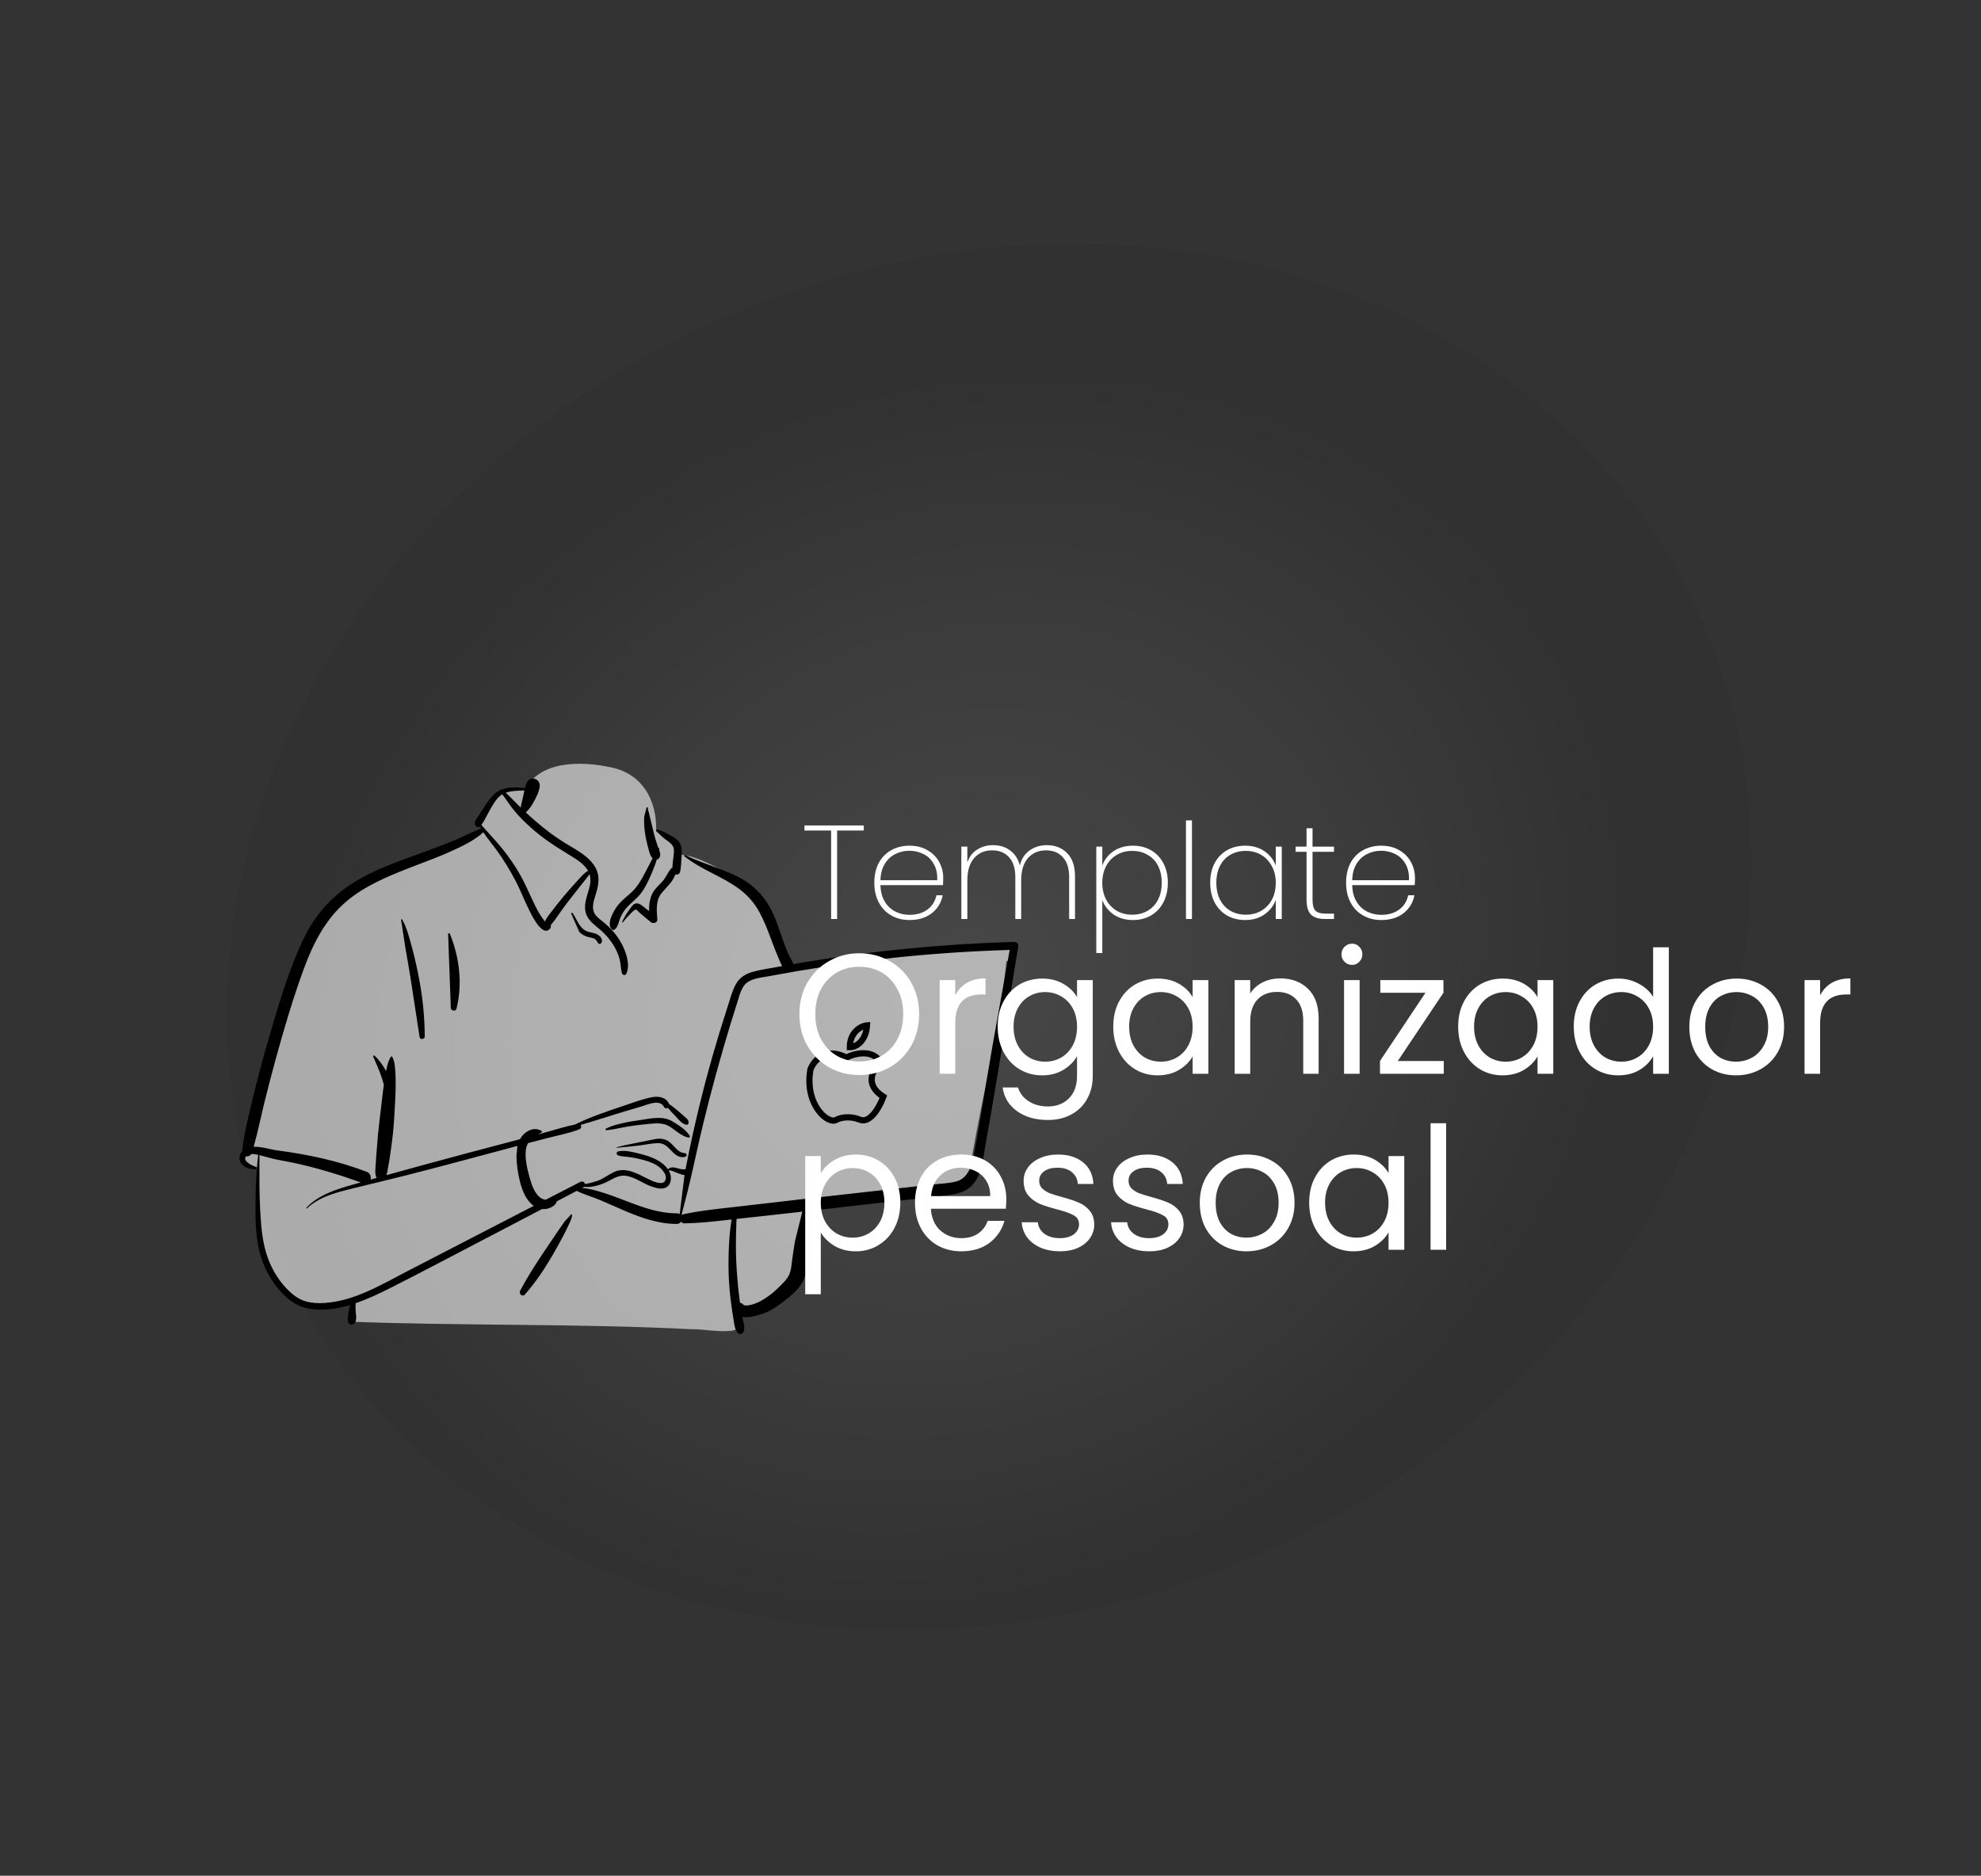 <svg width="529" height="501" viewBox="0 0 529 501" fill="none" xmlns="http://www.w3.org/2000/svg">
<rect x="0" y="0" width="529" height="501" fill="#333333" stroke="none"/>
<ellipse cx="264.163" cy="250.228" rx="208.179" ry="179.937" transform="rotate(-24.581 264.163 250.228)" fill="url(#paint0_radial_101_39)" fill-opacity="0.1"/>
<g clip-path="url(#clip0_101_39)">
<path fill-rule="evenodd" clip-rule="evenodd" d="M266.826 252.478C263.861 252.769 260.896 253.06 257.931 253.351C243.731 254.436 229.537 256.702 215.445 258.061C215.094 257.49 214.408 257.585 213.991 257.981C212.585 257.858 211.009 256.783 209.735 257.901C209.694 257.896 209.652 257.889 209.61 257.885C207.343 253.532 205.775 248.889 204.253 244.241C203.283 241.382 201.976 238.616 199.561 236.697C195.441 233.836 186 228.036 181.162 228.28C181.082 227.414 180.678 226.521 180.015 225.944C181.476 223.453 175.633 221.827 175.221 222.116C175.485 213.792 171.569 206.563 162.936 204.906C155.201 203.294 144.2 203.023 140.04 211.106C139.583 211.055 134.909 211.031 134.456 211.081C133.753 210.191 126.031 218.63 129.196 221.567C100.9 234.084 84.811 232.591 76.98 267.779C75.921 271.085 75.844 274.702 74.726 277.934C70.748 287.222 67.522 297.112 66.719 307.218C64.78 307.715 64.557 311.135 66.803 311.629C67.661 311.818 68.379 312.077 69.004 312.566C68.515 320.848 70.518 339.767 71.78 339.709C74.353 347.899 85.832 350.21 93.959 347.332C92.558 349.967 93.959 351.625 93.959 353.033C123.2 354.139 155.172 353.502 184.405 355.019C188.145 354.966 192.078 355.938 195.766 355.379C198.016 354.839 198.019 351.303 195.738 350.865L205.707 348.7C205.484 348.616 209.817 345.734 213.091 340.35C216.139 334.326 214.064 327.055 215.445 320.503C226.231 319.621 237.195 319.243 247.863 317.417C249.317 321.769 255.614 316.564 257.615 314.47C257.612 314.467 257.61 314.464 257.607 314.461C258.576 314.196 259.353 313.288 259.379 312.213C260.058 311.243 260.201 309.875 259.549 308.937C262.535 291.709 267.086 274.12 268.732 256.73C269.313 256.602 269.861 256.347 270.324 255.954L270.287 255.916C271.074 255.039 271.228 253.525 269.915 252.78C268.858 252.178 267.974 252.365 266.826 252.478Z" fill="white" fill-opacity="0.59"/>
<path fill-rule="evenodd" clip-rule="evenodd" d="M140.579 209.229C141.46 207.015 144.438 207.876 144.106 210.202C143.907 211.595 143.144 213.066 142.459 214.288C141.901 215.282 141.264 216.252 140.401 216.997C141.938 218.43 143.532 219.811 145.168 221.123C146.952 222.554 148.829 223.873 150.768 225.085C152.469 226.148 154.247 227.09 155.85 228.303C157.34 229.431 158.698 230.787 159.389 232.557C160.126 234.443 159.806 236.39 159.264 238.274L159.201 238.487C158.648 240.354 157.689 242.604 159.018 244.363C159.695 245.258 160.679 245.892 161.528 246.608C162.283 247.244 162.992 247.936 163.642 248.679C165.059 250.299 166.211 252.122 166.939 254.153L167.004 254.338C167.627 256.136 168.083 258.338 167.24 260.104C166.999 260.61 166.219 260.445 166.084 259.953C165.778 258.836 165.794 257.667 165.537 256.535C165.27 255.358 164.826 254.24 164.245 253.183C163.123 251.138 161.602 249.39 159.805 247.913L159.268 247.476C157.866 246.326 156.578 245.106 156.293 243.202C155.989 241.165 156.805 239.225 157.33 237.297C157.695 235.954 157.815 234.666 157.42 233.452C156.937 234.24 156.278 234.988 155.757 235.655C154.72 236.984 153.672 238.305 152.628 239.629C151.557 240.986 150.512 242.364 149.517 243.779C149.072 244.411 148.632 245.048 148.193 245.685C147.864 246.163 147.403 246.642 147.044 247.13C147.131 247.391 147.125 247.693 146.966 247.906C145.059 250.483 142.346 245.107 141.638 243.748C140.197 240.982 139.125 238.043 137.679 235.277C136.181 232.41 134.475 229.619 132.573 227.002C131.423 225.419 130.134 223.931 129.082 222.298C126.604 224.545 123.342 226.052 120.346 227.418C117.055 228.919 113.635 230.145 110.26 231.447L109.263 231.835C103.448 234.104 97.491 236.597 92.658 240.628C86.978 245.365 83.618 251.967 81.117 258.804C78.237 266.675 75.855 274.758 73.635 282.835C72.498 286.968 71.42 291.12 70.406 295.285C69.513 298.955 68.772 302.661 67.738 306.292C69.836 306.218 72.227 307.03 74.018 307.264C82.178 308.332 90.228 310.035 97.932 312.983C98.884 313.347 99.159 314.298 98.952 315.068C99.501 314.913 100.049 314.756 100.598 314.602C99.997 313.681 100.284 312.033 100.331 311.012L100.334 310.942C100.382 309.582 100.53 308.219 100.626 306.861C100.808 304.272 101.045 301.702 101.361 299.128L101.441 298.484C101.799 295.684 102.063 292.867 102.453 290.071L102.499 289.751C102.312 289.035 102.094 288.329 101.866 287.625C101.257 285.751 100.397 283.988 99.643 282.173C99.554 281.959 99.859 281.836 100.001 281.964C101.277 283.112 102.291 284.569 103.105 286.092C103.119 286.02 103.132 285.948 103.146 285.876L103.24 285.419C103.469 284.303 103.747 283.13 104.432 282.225C104.504 282.129 104.649 282.109 104.717 282.225C105.372 283.333 105.446 284.737 105.546 285.998C105.66 287.424 105.675 288.869 105.655 290.299C105.615 293.095 105.418 295.898 105.261 298.689C105.107 301.431 104.805 304.139 104.415 306.855L104.341 307.364C104.151 308.657 103.995 309.965 103.743 311.249L103.672 311.598C103.538 312.235 103.455 313.133 103.188 313.878C110.069 311.959 116.96 310.084 123.864 308.241C128.855 306.909 133.85 305.598 138.843 304.277C139.107 303.803 139.435 303.359 139.844 302.963C141.193 301.656 142.981 301.073 144.621 302.079C144.754 302.161 144.765 302.37 144.621 302.449C144.307 302.621 143.992 302.797 143.683 302.98L146.681 302.168C148.922 301.561 151.19 300.802 153.484 300.379C157.709 298.294 162.253 296.785 166.703 295.293L167.228 295.116C169.506 294.339 171.864 293.469 174.218 293.038C175.941 292.723 177.965 293.104 178.658 294.869C179.535 295.448 180.361 296.127 181.158 296.796C181.733 297.279 182.286 297.792 182.847 298.292L182.951 298.383C183.41 298.781 183.773 299.048 183.886 299.682C183.944 300.009 183.736 300.452 183.332 300.408C182.096 300.276 181.092 298.844 180.254 297.989C179.606 297.328 178.954 296.644 178.363 295.917C178.018 296.105 177.546 296.071 177.327 295.656C176.19 293.503 173.075 294.995 171.352 295.506L168.883 296.236C167.648 296.602 166.414 296.97 165.183 297.344C161.797 298.372 158.429 299.522 155.013 300.467C155.318 300.803 155.276 301.4 154.696 301.628C152.022 302.677 149.088 303.219 146.31 303.939C144.556 304.394 142.803 304.852 141.051 305.312C140.75 305.799 140.534 306.349 140.443 306.99C140.109 309.347 140.754 312.066 141.382 314.346L141.477 314.686C141.993 316.519 142.753 318.765 144.334 319.923C144.72 320.205 145.212 320.401 145.707 320.446C148.802 318.853 151.897 317.259 154.994 315.669C155.568 315.375 156.098 315.774 156.227 316.248C157.319 316.069 158.408 315.786 159.401 315.449C161.068 314.883 162.37 313.803 163.933 313.056C166.957 311.611 170.046 313.386 172.754 314.735L173.378 315.042C174.593 315.631 177.119 316.763 177.702 315.152C178.265 313.593 176.483 311.927 175.333 311.225C173.961 310.389 172.364 309.941 170.814 309.568C169.928 309.355 169.032 309.181 168.131 309.054C167.109 308.911 166.053 308.932 165.068 308.601C164.579 308.436 164.504 307.659 165.068 307.531C166.583 307.186 168.392 307.562 169.974 307.946L170.8 308.15C172.393 308.541 174.002 309.032 175.453 309.812C176.508 310.379 177.622 311.241 178.35 312.295C178.981 311.708 179.768 311.728 180.587 311.946L181.032 312.07C181.766 312.273 182.361 312.413 183.075 312.272C183.171 311.752 183.268 311.233 183.371 310.713C184.389 305.602 185.506 300.51 186.738 295.446C188.863 286.711 191.321 278.072 194.093 269.522L194.372 268.667C195.011 266.711 195.526 264.58 196.556 262.784C197.531 261.085 199.093 260.106 200.949 259.588C203.055 259 205.267 258.692 207.416 258.295C207.895 258.207 208.375 258.122 208.855 258.035C208.45 257.304 208.147 256.473 207.874 255.835L207.827 255.725C207.241 254.39 206.715 253.031 206.208 251.665L205.828 250.638C204.911 248.165 203.964 245.732 202.675 243.419C201.317 240.985 199.517 238.995 197.273 237.347C192.697 233.989 187.181 232.275 182.743 228.686C182.561 228.539 182.794 228.287 182.979 228.38C185.976 229.886 189.211 230.91 192.328 232.136L192.943 232.379C195.407 233.355 197.909 234.418 200.041 236C202.419 237.763 204.291 239.953 205.698 242.557C207.085 245.124 207.973 247.997 208.951 250.738L209.213 251.469C209.608 252.564 210.015 253.656 210.483 254.723C210.853 255.569 211.546 256.535 211.86 257.502C212.721 257.353 213.581 257.203 214.443 257.059C233.103 253.944 251.971 252.113 270.881 251.577C271.622 251.557 272.004 252.262 271.894 252.908C270.079 263.639 268.468 274.407 266.698 285.146C265.926 289.833 265.138 294.516 264.331 299.198C263.923 301.569 263.451 303.932 263.064 306.307C262.752 308.225 262.525 310.158 261.989 312.032C261.508 313.712 260.77 315.332 259.558 316.614C258.252 317.995 256.428 318.664 254.593 318.98C249.933 319.782 245.153 320.11 240.456 320.644L215.446 323.489C215.812 326.811 215.839 330.081 215.672 333.442L215.576 335.276C215.498 336.752 215.405 338.23 215.193 339.69C214.927 341.522 214.089 343.074 212.854 344.442C211.721 345.699 210.344 346.771 209.004 347.798C207.614 348.865 206.177 349.895 204.542 350.554L204.33 350.639C202.896 351.199 200.206 352.066 198.246 351.749C198.502 353.033 198.998 354.413 198.558 355.683C198.354 356.273 197.583 356.568 197.11 356.066C196.174 355.071 196.101 353.757 195.879 352.459C195.648 351.109 195.45 349.753 195.273 348.395C194.931 345.768 194.665 343.117 194.584 340.468C194.5 337.747 194.533 335.023 194.679 332.306C194.755 330.91 194.848 329.515 195.025 328.129C195.101 327.537 195.178 326.946 195.266 326.356C195.298 326.141 195.334 325.927 195.372 325.713L193.128 325.966C189.686 326.35 186.242 326.697 182.776 326.751C182.365 326.758 182.05 326.571 181.843 326.298C181.623 326.657 181.24 326.913 180.692 326.911C175.851 326.893 171.343 325.31 166.941 323.444C164.721 322.504 162.537 321.486 160.314 320.553C158.239 319.683 156.022 319.062 153.997 318.081L148.677 320.871C148.638 321.009 148.588 321.138 148.535 321.247C148.189 321.954 147.506 322.338 146.809 322.626C146.139 322.904 145.446 322.991 144.77 322.92C140.736 325.035 136.7 327.147 132.662 329.254L128.623 331.359C120.576 335.549 112.56 339.808 104.463 343.9L103.866 344.2C101.069 345.602 98.066 347.024 94.962 348.085C94.906 348.871 94.941 349.635 95.007 350.466L95.023 350.647C95.116 351.63 95.314 352.861 94.526 353.561C94.116 353.925 93.383 353.926 93.104 353.378C92.598 352.383 93.052 350.815 93.213 349.734C93.27 349.35 93.339 348.954 93.442 348.571C89.883 349.63 86.217 350.144 82.596 349.549C79.07 348.971 76.339 346.749 74.138 344.033C71.815 341.166 70.164 337.825 69.278 334.243C68.27 330.168 68.204 325.959 68.228 321.784C68.253 317.339 68.417 312.871 68.958 308.456C68.365 308.317 67.709 308.196 67.11 308.238C66.813 308.712 66.238 308.912 65.719 308.85C64.588 310.097 67.455 311.371 68.371 311.69C68.689 311.8 68.655 312.317 68.288 312.301L68.057 312.29C66.642 312.215 65.179 311.973 64.347 310.658C63.68 309.604 63.88 308.354 64.675 307.495C65.2 302.53 66.456 297.695 67.624 292.851C68.771 288.097 70.046 283.374 71.397 278.674L72.003 276.571C74.131 269.202 76.356 261.774 79.291 254.698C80.757 251.165 82.445 247.696 84.734 244.616C86.867 241.744 89.386 239.286 92.281 237.188C97.679 233.274 104.013 230.91 110.236 228.657L110.514 228.557C113.739 227.39 116.956 226.21 120.144 224.946C122.964 223.828 125.665 222.411 128.471 221.276C128.38 221.111 128.292 220.943 128.207 220.774L128.155 220.818C128.147 220.825 128.137 220.832 128.128 220.838C127.846 221.034 127.43 220.938 127.198 220.718C126.541 220.099 126.763 219.411 127.202 218.768L127.259 218.686C127.795 217.935 128.273 217.141 128.768 216.363L129.078 215.877C129.908 214.576 130.781 213.268 131.888 212.193C132.401 211.695 132.963 211.323 133.558 211.045C133.507 210.937 133.953 210.717 134.079 210.828C135.964 210.138 138.132 210.283 140.187 210.473M214.236 323.627L211.616 323.925C208.733 324.252 205.849 324.57 202.965 324.884L196.7 325.565C196.684 325.922 196.64 326.271 196.632 326.541C196.592 327.931 196.561 329.323 196.532 330.714C196.474 333.502 196.538 336.293 196.721 339.075C196.899 341.772 197.134 344.469 197.498 347.147L197.572 347.682L197.615 347.964C197.913 347.992 198.205 348.134 198.447 348.424C198.977 349.056 200.896 348.441 201.645 348.175C202.878 347.736 204.038 346.995 205.109 346.252C206.155 345.527 207.096 344.681 208.001 343.79L208.742 343.058C209.478 342.326 210.215 341.546 210.666 340.626C211.278 339.377 211.357 337.845 211.537 336.485C211.758 334.813 212.021 333.141 212.299 331.477M138.167 306.072L137.895 306.144C128.021 308.767 118.163 311.468 108.259 313.976C103.358 315.217 98.433 316.368 93.526 317.585L92.732 317.784C88.861 318.763 84.943 319.94 81.978 322.748C81.869 322.851 81.71 322.693 81.813 322.583C85.008 319.182 89.552 317.742 93.915 316.494C94.721 316.263 95.529 316.038 96.335 315.808C90.402 313.693 84.375 311.853 78.209 310.54C76.621 310.202 75.014 309.954 73.428 309.615C72.321 309.378 71.241 309.036 70.146 308.752L69.285 308.535L69.273 311.257C69.259 315.112 69.266 318.963 69.463 322.818L69.5 323.532C69.729 327.821 70.088 332.199 71.61 336.244C72.847 339.53 74.818 342.626 77.396 345.02C78.701 346.231 80.103 347.174 81.837 347.64C83.447 348.072 85.134 348.123 86.789 348.007C94.727 347.454 101.792 343.142 108.688 339.571C119.966 333.732 131.246 327.895 142.536 322.078C142.23 321.87 141.943 321.629 141.681 321.359C140.168 319.796 139.369 317.655 138.845 315.582C138.286 313.376 137.952 311.011 137.913 308.733M152.532 324.333C152.631 324.279 152.747 324.346 152.751 324.459C152.786 325.321 152.31 326.171 151.954 326.948L151.916 327.031C151.484 327.993 151.01 328.943 150.52 329.877C149.541 331.744 148.524 333.591 147.462 335.412C145.326 339.075 142.953 342.583 140.149 345.773C139.515 346.493 138.473 345.569 138.88 344.794C140.84 341.054 143.125 337.523 145.477 334.023C146.655 332.27 147.831 330.516 149.021 328.772C149.517 328.044 150.019 327.318 150.535 326.604L150.846 326.177M269.631 253.719C259.723 254.018 249.827 254.665 239.966 255.677C230.795 256.619 221.658 257.872 212.573 259.435C210.675 259.761 208.78 260.101 206.887 260.454L205.752 260.668C203.858 261.027 201.545 261.175 199.86 262.186C198.083 263.252 197.602 265.481 197.011 267.318C196.316 269.48 195.638 271.647 194.979 273.819C192.361 282.445 189.97 291.146 187.836 299.904C186.777 304.252 185.838 308.623 184.848 312.986C183.968 316.863 182.998 320.696 181.984 324.534C182.109 324.437 182.262 324.363 182.447 324.323C187.482 323.252 192.621 322.786 197.732 322.194L198.226 322.137C203.512 321.515 208.798 320.898 214.088 320.303L249.108 316.365C251.174 316.133 253.386 316.101 255.396 315.547C258.813 314.604 259.615 310.784 260.188 307.741L260.205 307.65C261.934 298.457 263.31 289.184 264.922 279.968M182.799 313.847C181.439 313.758 179.578 312.512 178.547 312.602C179.088 313.51 179.333 314.547 179.021 315.653C178.152 318.733 174.224 317.14 172.332 316.199C170.781 315.427 169.283 314.483 167.566 314.121C165.62 313.712 164.302 314.486 162.658 315.378C161.308 316.11 159.838 316.636 158.326 316.908C157.522 317.053 156.758 317.068 155.996 317.012C155.95 317.049 155.898 317.084 155.839 317.115L155.436 317.327C157.259 317.41 159.117 317.973 160.813 318.488C162.572 319.021 164.298 319.665 166.015 320.323L167.704 320.972C171.87 322.567 176.183 324.082 180.692 324.069C181.016 324.068 181.282 324.158 181.491 324.304M175.192 304.198C176.535 304.033 177.775 304.209 178.848 305.084C180.143 306.138 181.012 307.887 182.873 308.002C183.416 308.035 183.542 308.798 183.003 308.957C181.617 309.368 180.496 308.618 179.552 307.645L178.918 306.982C177.985 306.016 177.125 305.27 175.543 305.328C173.848 305.39 172.15 305.781 170.466 305.98C168.559 306.206 166.652 306.398 164.739 306.564C164.65 306.572 164.635 306.432 164.718 306.411L166.861 305.878M173.895 298.706L174.117 298.684C176.067 298.494 177.851 298.487 179.593 299.536L179.927 299.738C181.498 300.693 183.207 301.818 184.189 303.363C184.35 303.616 184.085 303.914 183.816 303.849C181.928 303.396 180.548 302.011 178.961 300.975C177.179 299.812 175.339 300.004 173.307 300.184C171.341 300.359 169.375 300.6 167.428 300.928C165.598 301.235 163.762 301.721 161.913 301.876L161.914 301.872C161.703 301.872 161.582 301.555 161.798 301.447C163.673 300.511 165.846 300.067 167.886 299.639M107.106 245.668C107.103 245.514 107.32 245.456 107.396 245.59C108.665 247.822 109.328 250.559 110.004 253.019C110.712 255.596 111.284 258.199 111.798 260.821C112.838 266.131 113.392 271.41 113.429 276.821C113.435 277.594 112.176 277.799 112.053 277.008C111.235 271.744 110.452 266.474 109.628 261.212C109.214 258.565 108.732 255.929 108.27 253.29M119.669 249.557C119.576 249.249 120.024 249.146 120.139 249.428C122.686 255.68 123.548 262.765 121.913 269.36C121.663 270.369 120.185 269.932 120.374 268.936M152.522 244.002C152.509 243.771 152.808 243.735 152.921 243.894C154.127 245.594 154.628 247.871 156.745 248.75C157.802 249.189 158.992 249.112 159.926 249.853C160.55 250.349 161.029 251.131 160.56 251.882C160.409 252.125 159.986 252.246 159.781 251.983C159.482 251.599 159.323 251.139 158.916 250.851C158.343 250.445 157.569 250.42 156.911 250.229C156.06 249.983 155.31 249.551 154.696 248.91M172.683 215.642C172.807 215.578 172.927 215.619 173.006 215.726C173.12 215.88 173.106 216.029 172.967 216.134C173.153 216.514 173.372 217.465 173.404 217.603C173.531 218.165 173.666 218.723 173.807 219.281C174.093 220.406 174.343 221.539 174.628 222.664C174.931 223.857 175.291 225.037 175.693 226.2C175.719 226.275 175.747 226.352 175.777 226.43L175.823 226.548L175.834 226.53C175.916 226.401 176.085 226.491 176.065 226.628C176.047 226.752 176.022 226.875 176 226.999L176.042 227.111C176.305 227.817 176.485 228.561 176.003 229.185C175.823 229.418 175.625 229.556 175.377 229.597C174.981 230.903 174.484 232.185 173.952 233.416L173.796 233.776C173.013 235.572 172.178 237.344 170.932 238.873C169.571 240.543 167.699 241.683 166.514 243.512C165.962 244.363 165.579 245.258 165.267 246.219L165.15 246.583C164.929 247.263 164.674 247.922 164.036 248.32C163.833 248.448 163.528 248.407 163.364 248.234C162.056 246.851 163.425 244.268 164.213 242.929C165.309 241.067 166.896 239.876 168.484 238.471C170.196 236.956 171.288 234.931 172.344 232.935C172.991 231.712 173.616 230.463 174.273 229.235C173.586 228.628 173.366 227.422 173.133 226.584L173.112 226.509C172.728 225.166 172.422 223.788 172.229 222.405C172.043 221.075 171.965 219.764 172.015 218.426L172.029 218.085M175.237 221.973C175.086 221.765 175.337 221.529 175.545 221.573C176.811 221.835 178.049 222.601 179.186 223.221L179.307 223.287C180.214 223.776 181.127 224.375 181.604 225.325C182.122 226.358 182.079 227.548 182.008 228.67L182.002 228.776C181.915 230.122 181.901 231.52 181.616 232.842C181.47 233.519 180.858 233.709 180.334 233.549C179.71 235.518 177.959 236.968 176.68 238.521C175.05 240.501 175.356 243.174 175.527 245.559C175.596 246.525 174.395 246.799 173.776 246.284L172.351 245.1C172.113 244.902 171.876 244.704 171.64 244.505C171.437 244.335 171.237 244.163 171.038 243.99L170.74 243.727C170.609 243.609 170.027 242.959 169.857 242.932C169.445 242.867 168.466 243.952 168.131 244.293L168.089 244.335C167.459 244.954 166.889 245.619 166.359 246.324C166.261 246.454 166.07 246.346 166.14 246.196C166.615 245.178 167.168 244.204 167.824 243.293L167.957 243.112C168.394 242.523 168.98 241.484 169.751 241.311C170.692 241.098 171.631 242.042 172.316 242.566L172.36 242.599C172.685 242.843 173.007 243.092 173.329 243.343C173.295 241.567 173.519 239.773 174.436 238.243C175.083 237.164 176.051 236.365 176.88 235.437C177.802 234.405 178.284 233.136 179.119 232.06C179.227 231.922 179.375 231.847 179.535 231.824C179.567 230.959 179.695 230.086 179.793 229.231L179.822 228.975C179.921 228.046 180.156 226.911 179.701 226.041C179.272 225.218 178.286 224.638 177.555 224.081L176.959 223.618M134.143 212.148C133.761 212.368 133.405 212.643 133.082 212.985C132.064 214.065 131.336 215.408 130.628 216.701C130.247 217.397 129.88 218.1 129.495 218.795C129.328 219.097 129.156 219.396 128.982 219.694C128.902 219.832 128.663 220.105 128.545 220.273C128.677 220.458 128.813 220.639 128.951 220.818C129.004 220.887 132.655 224.863 133.927 226.42C135.875 228.804 137.617 231.322 139.106 234.017C140.564 236.656 141.674 239.451 143.025 242.141C143.701 243.488 144.456 244.825 145.418 245.991C145.456 246.037 145.495 246.08 145.533 246.124C145.9 245.132 146.841 244.07 147.304 243.46L147.347 243.402C148.395 241.989 149.502 240.618 150.633 239.271C151.667 238.04 152.726 236.837 153.811 235.653L154.219 235.21C154.975 234.393 155.936 233.171 157.042 232.588C156.924 232.376 156.787 232.167 156.629 231.961C155.592 230.606 154.126 229.623 152.68 228.735L151.742 228.165C148.206 226.01 144.725 223.755 141.656 220.956C140.032 219.475 138.43 217.923 137.065 216.195L136.583 215.584M140.042 211.081C138.386 211.22 136.598 211.187 135.068 211.727C136.428 213.012 137.721 214.401 139.05 215.708C139.168 214.824 139.409 213.951 139.614 213.088" fill="black"/>
<path d="M235.891 292.93C230.569 289.539 233.217 285.452 235.206 283.833C233.067 280.076 228.184 281.354 226.01 282.463C220.375 279.567 217.271 283.365 216.423 285.626C214.728 295.083 221.249 300.561 223.402 299.061C224.293 298.583 226.78 297.913 229.597 299.061C232.415 300.209 234.967 295.452 235.891 292.93Z" stroke="black" stroke-width="1.661"/>
<path d="M226.942 279.685C228.464 279.706 231.249 278.227 231.51 273.871C229.88 274.012 226.942 275.719 226.942 279.685Z" stroke="black" stroke-width="1.661"/>
</g>
<path d="M230.661 220.469V221.822H223.543V245.451H221.942V221.822H214.825V220.469H230.661ZM251.874 234.49C251.874 235.344 251.85 235.985 251.803 236.412H235.113C235.16 238.144 235.54 239.603 236.252 240.789C236.963 241.975 237.9 242.865 239.063 243.458C240.225 244.051 241.495 244.347 242.871 244.347C244.769 244.347 246.358 243.885 247.639 242.96C248.92 242.011 249.727 240.73 250.059 239.116H251.732C251.352 241.085 250.379 242.687 248.813 243.92C247.248 245.13 245.267 245.735 242.871 245.735C241.068 245.735 239.454 245.332 238.031 244.525C236.608 243.719 235.493 242.568 234.686 241.074C233.879 239.555 233.476 237.788 233.476 235.771C233.476 233.755 233.867 231.999 234.65 230.505C235.457 229.01 236.572 227.871 237.995 227.088C239.419 226.282 241.044 225.878 242.871 225.878C244.721 225.878 246.322 226.282 247.675 227.088C249.051 227.871 250.095 228.927 250.806 230.255C251.518 231.56 251.874 232.972 251.874 234.49ZM250.272 235.095C250.344 233.387 250.035 231.94 249.347 230.754C248.683 229.567 247.77 228.69 246.607 228.12C245.445 227.527 244.187 227.231 242.835 227.231C241.483 227.231 240.225 227.527 239.063 228.12C237.924 228.69 236.987 229.567 236.252 230.754C235.54 231.94 235.16 233.387 235.113 235.095H250.272ZM279.56 225.736C281.766 225.736 283.569 226.448 284.969 227.871C286.368 229.271 287.068 231.359 287.068 234.134V245.451H285.502V234.241C285.502 231.94 284.945 230.184 283.83 228.974C282.739 227.741 281.232 227.124 279.31 227.124C277.318 227.124 275.716 227.812 274.506 229.188C273.296 230.564 272.692 232.557 272.692 235.166V245.451H271.126V234.241C271.126 231.94 270.568 230.184 269.453 228.974C268.362 227.741 266.855 227.124 264.934 227.124C262.941 227.124 261.34 227.812 260.13 229.188C258.92 230.564 258.315 232.557 258.315 235.166V245.451H256.714V226.127H258.315V230.327C258.861 228.808 259.738 227.67 260.948 226.91C262.182 226.127 263.593 225.736 265.183 225.736C266.939 225.736 268.445 226.199 269.702 227.124C270.983 228.025 271.861 229.366 272.336 231.145C272.786 229.366 273.664 228.025 274.969 227.124C276.274 226.199 277.804 225.736 279.56 225.736ZM294.352 231.216C294.898 229.65 295.883 228.369 297.306 227.373C298.753 226.377 300.497 225.878 302.537 225.878C304.34 225.878 305.942 226.282 307.341 227.088C308.765 227.895 309.868 229.046 310.651 230.54C311.457 232.035 311.861 233.778 311.861 235.771C311.861 237.764 311.457 239.52 310.651 241.038C309.868 242.533 308.765 243.695 307.341 244.525C305.942 245.332 304.34 245.735 302.537 245.735C300.521 245.735 298.789 245.237 297.342 244.241C295.918 243.221 294.922 241.939 294.352 240.397V254.561H292.751V226.127H294.352V231.216ZM310.224 235.771C310.224 234.016 309.892 232.497 309.227 231.216C308.563 229.935 307.626 228.962 306.416 228.298C305.23 227.61 303.854 227.266 302.288 227.266C300.793 227.266 299.441 227.622 298.231 228.334C297.021 229.022 296.072 230.018 295.384 231.323C294.696 232.604 294.352 234.087 294.352 235.771C294.352 237.479 294.696 238.986 295.384 240.291C296.072 241.572 297.021 242.568 298.231 243.28C299.441 243.968 300.793 244.312 302.288 244.312C303.854 244.312 305.23 243.968 306.416 243.28C307.626 242.592 308.563 241.607 309.227 240.326C309.892 239.045 310.224 237.527 310.224 235.771ZM318.296 219.117V245.451H316.695V219.117H318.296ZM323.17 235.771C323.17 233.778 323.562 232.035 324.345 230.54C325.151 229.046 326.254 227.895 327.654 227.088C329.078 226.282 330.691 225.878 332.494 225.878C334.534 225.878 336.266 226.377 337.689 227.373C339.113 228.369 340.109 229.639 340.678 231.181V226.127H342.28V245.451H340.678V240.362C340.109 241.928 339.101 243.221 337.654 244.241C336.23 245.237 334.51 245.735 332.494 245.735C330.691 245.735 329.078 245.332 327.654 244.525C326.254 243.695 325.151 242.533 324.345 241.038C323.562 239.52 323.17 237.764 323.17 235.771ZM340.678 235.771C340.678 234.087 340.323 232.604 339.611 231.323C338.923 230.018 337.974 229.022 336.764 228.334C335.554 227.622 334.202 227.266 332.707 227.266C331.141 227.266 329.766 227.61 328.579 228.298C327.393 228.962 326.468 229.935 325.804 231.216C325.139 232.497 324.807 234.016 324.807 235.771C324.807 237.527 325.139 239.045 325.804 240.326C326.468 241.607 327.393 242.592 328.579 243.28C329.789 243.968 331.165 244.312 332.707 244.312C334.202 244.312 335.554 243.968 336.764 243.28C337.998 242.568 338.958 241.572 339.646 240.291C340.334 238.986 340.678 237.479 340.678 235.771ZM350.495 227.515V240.291C350.495 241.714 350.756 242.699 351.278 243.244C351.8 243.766 352.725 244.027 354.053 244.027H356.224V245.451H353.804C352.12 245.451 350.874 245.059 350.068 244.276C349.285 243.47 348.894 242.141 348.894 240.291V227.515H345.975V226.127H348.894V221.217H350.495V226.127H356.224V227.515H350.495ZM377.849 234.49C377.849 235.344 377.825 235.985 377.778 236.412H361.088C361.135 238.144 361.515 239.603 362.227 240.789C362.939 241.975 363.876 242.865 365.038 243.458C366.201 244.051 367.47 244.347 368.846 244.347C370.744 244.347 372.333 243.885 373.614 242.96C374.895 242.011 375.702 240.73 376.034 239.116H377.707C377.327 241.085 376.354 242.687 374.789 243.92C373.223 245.13 371.242 245.735 368.846 245.735C367.043 245.735 365.43 245.332 364.006 244.525C362.583 243.719 361.468 242.568 360.661 241.074C359.854 239.555 359.451 237.788 359.451 235.771C359.451 233.755 359.843 231.999 360.625 230.505C361.432 229.01 362.547 227.871 363.97 227.088C365.394 226.282 367.019 225.878 368.846 225.878C370.696 225.878 372.298 226.282 373.65 227.088C375.026 227.871 376.07 228.927 376.781 230.255C377.493 231.56 377.849 232.972 377.849 234.49ZM376.248 235.095C376.319 233.387 376.01 231.94 375.322 230.754C374.658 229.567 373.745 228.69 372.582 228.12C371.42 227.527 370.162 227.231 368.81 227.231C367.458 227.231 366.201 227.527 365.038 228.12C363.899 228.69 362.962 229.567 362.227 230.754C361.515 231.94 361.135 233.387 361.088 235.095H376.248Z" fill="white"/>
<path d="M229.457 287.129C226.503 287.129 223.809 286.443 221.373 285.073C218.937 283.673 217.003 281.739 215.572 279.273C214.172 276.776 213.471 273.975 213.471 270.869C213.471 267.763 214.172 264.977 215.572 262.511C217.003 260.014 218.937 258.08 221.373 256.71C223.809 255.31 226.503 254.609 229.457 254.609C232.441 254.609 235.151 255.31 237.587 256.71C240.023 258.08 241.941 259.999 243.341 262.465C244.742 264.931 245.442 267.733 245.442 270.869C245.442 274.005 244.742 276.806 243.341 279.273C241.941 281.739 240.023 283.673 237.587 285.073C235.151 286.443 232.441 287.129 229.457 287.129ZM229.457 283.52C231.68 283.52 233.674 283.003 235.44 281.967C237.237 280.932 238.637 279.455 239.642 277.537C240.677 275.619 241.195 273.396 241.195 270.869C241.195 268.311 240.677 266.088 239.642 264.201C238.637 262.282 237.252 260.806 235.486 259.77C233.72 258.735 231.71 258.217 229.457 258.217C227.204 258.217 225.194 258.735 223.428 259.77C221.662 260.806 220.261 262.282 219.226 264.201C218.221 266.088 217.719 268.311 217.719 270.869C217.719 273.396 218.221 275.619 219.226 277.537C220.261 279.455 221.662 280.932 223.428 281.967C225.224 283.003 227.234 283.52 229.457 283.52ZM255.086 265.845C255.816 264.414 256.852 263.302 258.191 262.511C259.561 261.719 261.221 261.323 263.17 261.323V265.617H262.074C257.415 265.617 255.086 268.144 255.086 273.198V286.809H250.929V261.78H255.086V265.845ZM278.29 261.369C280.451 261.369 282.339 261.841 283.953 262.785C285.597 263.729 286.815 264.916 287.607 266.347V261.78H291.809V287.357C291.809 289.641 291.322 291.665 290.347 293.431C289.373 295.228 287.972 296.629 286.145 297.633C284.349 298.638 282.248 299.141 279.842 299.141C276.554 299.141 273.814 298.364 271.621 296.811C269.429 295.258 268.135 293.142 267.739 290.463H271.85C272.306 291.985 273.25 293.203 274.681 294.117C276.113 295.06 277.833 295.532 279.842 295.532C282.126 295.532 283.984 294.817 285.415 293.386C286.876 291.955 287.607 289.945 287.607 287.357V282.105C286.785 283.566 285.567 284.784 283.953 285.758C282.339 286.733 280.451 287.22 278.29 287.22C276.067 287.22 274.042 286.672 272.215 285.576C270.419 284.48 269.003 282.942 267.967 280.963C266.932 278.984 266.415 276.73 266.415 274.203C266.415 271.645 266.932 269.407 267.967 267.489C269.003 265.54 270.419 264.033 272.215 262.967C274.042 261.902 276.067 261.369 278.29 261.369ZM287.607 274.249C287.607 272.361 287.226 270.717 286.465 269.316C285.704 267.915 284.669 266.85 283.359 266.119C282.08 265.358 280.665 264.977 279.112 264.977C277.559 264.977 276.143 265.342 274.864 266.073C273.585 266.804 272.565 267.87 271.804 269.27C271.043 270.671 270.662 272.315 270.662 274.203C270.662 276.121 271.043 277.796 271.804 279.227C272.565 280.628 273.585 281.709 274.864 282.47C276.143 283.201 277.559 283.566 279.112 283.566C280.665 283.566 282.08 283.201 283.359 282.47C284.669 281.709 285.704 280.628 286.465 279.227C287.226 277.796 287.607 276.137 287.607 274.249ZM297.28 274.203C297.28 271.645 297.797 269.407 298.833 267.489C299.868 265.54 301.284 264.033 303.08 262.967C304.907 261.902 306.932 261.369 309.155 261.369C311.347 261.369 313.25 261.841 314.864 262.785C316.478 263.729 317.68 264.916 318.472 266.347V261.78H322.674V286.809H318.472V282.15C317.65 283.612 316.417 284.83 314.772 285.804C313.159 286.748 311.271 287.22 309.109 287.22C306.886 287.22 304.877 286.672 303.08 285.576C301.284 284.48 299.868 282.942 298.833 280.963C297.797 278.984 297.28 276.73 297.28 274.203ZM318.472 274.249C318.472 272.361 318.091 270.717 317.33 269.316C316.569 267.915 315.534 266.85 314.224 266.119C312.946 265.358 311.53 264.977 309.977 264.977C308.424 264.977 307.008 265.342 305.729 266.073C304.45 266.804 303.43 267.87 302.669 269.27C301.908 270.671 301.527 272.315 301.527 274.203C301.527 276.121 301.908 277.796 302.669 279.227C303.43 280.628 304.45 281.709 305.729 282.47C307.008 283.201 308.424 283.566 309.977 283.566C311.53 283.566 312.946 283.201 314.224 282.47C315.534 281.709 316.569 280.628 317.33 279.227C318.091 277.796 318.472 276.137 318.472 274.249ZM341.892 261.323C344.937 261.323 347.403 262.252 349.291 264.109C351.179 265.936 352.123 268.585 352.123 272.056V286.809H348.012V272.65C348.012 270.153 347.388 268.25 346.14 266.941C344.891 265.601 343.186 264.931 341.024 264.931C338.832 264.931 337.081 265.617 335.772 266.987C334.493 268.357 333.854 270.351 333.854 272.97V286.809H329.698V261.78H333.854V265.342C334.676 264.064 335.787 263.074 337.188 262.374C338.619 261.673 340.187 261.323 341.892 261.323ZM361.059 257.715C360.267 257.715 359.597 257.441 359.049 256.893C358.501 256.345 358.227 255.675 358.227 254.883C358.227 254.092 358.501 253.422 359.049 252.874C359.597 252.326 360.267 252.052 361.059 252.052C361.82 252.052 362.46 252.326 362.977 252.874C363.525 253.422 363.799 254.092 363.799 254.883C363.799 255.675 363.525 256.345 362.977 256.893C362.46 257.441 361.82 257.715 361.059 257.715ZM363.069 261.78V286.809H358.912V261.78H363.069ZM373.258 283.383H385.544V286.809H368.508V283.383L380.657 265.16H368.599V261.78H385.453V265.16L373.258 283.383ZM389.384 274.203C389.384 271.645 389.902 269.407 390.937 267.489C391.972 265.54 393.388 264.033 395.185 262.967C397.012 261.902 399.036 261.369 401.259 261.369C403.451 261.369 405.354 261.841 406.968 262.785C408.582 263.729 409.785 264.916 410.576 266.347V261.78H414.778V286.809H410.576V282.15C409.754 283.612 408.521 284.83 406.877 285.804C405.263 286.748 403.375 287.22 401.213 287.22C398.991 287.22 396.981 286.672 395.185 285.576C393.388 284.48 391.972 282.942 390.937 280.963C389.902 278.984 389.384 276.73 389.384 274.203ZM410.576 274.249C410.576 272.361 410.196 270.717 409.435 269.316C408.673 267.915 407.638 266.85 406.329 266.119C405.05 265.358 403.634 264.977 402.081 264.977C400.528 264.977 399.112 265.342 397.834 266.073C396.555 266.804 395.535 267.87 394.774 269.27C394.012 270.671 393.632 272.315 393.632 274.203C393.632 276.121 394.012 277.796 394.774 279.227C395.535 280.628 396.555 281.709 397.834 282.47C399.112 283.201 400.528 283.566 402.081 283.566C403.634 283.566 405.05 283.201 406.329 282.47C407.638 281.709 408.673 280.628 409.435 279.227C410.196 277.796 410.576 276.137 410.576 274.249ZM420.249 274.203C420.249 271.645 420.767 269.407 421.802 267.489C422.837 265.54 424.253 264.033 426.05 262.967C427.877 261.902 429.917 261.369 432.17 261.369C434.119 261.369 435.93 261.826 437.605 262.739C439.28 263.622 440.558 264.794 441.441 266.256V253.011H445.643V286.809H441.441V282.105C440.619 283.596 439.401 284.83 437.788 285.804C436.174 286.748 434.286 287.22 432.124 287.22C429.901 287.22 427.877 286.672 426.05 285.576C424.253 284.48 422.837 282.942 421.802 280.963C420.767 278.984 420.249 276.73 420.249 274.203ZM441.441 274.249C441.441 272.361 441.061 270.717 440.3 269.316C439.538 267.915 438.503 266.85 437.194 266.119C435.915 265.358 434.499 264.977 432.946 264.977C431.393 264.977 429.978 265.342 428.699 266.073C427.42 266.804 426.4 267.87 425.639 269.27C424.877 270.671 424.497 272.315 424.497 274.203C424.497 276.121 424.877 277.796 425.639 279.227C426.4 280.628 427.42 281.709 428.699 282.47C429.978 283.201 431.393 283.566 432.946 283.566C434.499 283.566 435.915 283.201 437.194 282.47C438.503 281.709 439.538 280.628 440.3 279.227C441.061 277.796 441.441 276.137 441.441 274.249ZM463.583 287.22C461.238 287.22 459.107 286.687 457.189 285.621C455.301 284.556 453.809 283.048 452.713 281.1C451.647 279.121 451.114 276.837 451.114 274.249C451.114 271.691 451.662 269.438 452.758 267.489C453.885 265.51 455.407 264.003 457.326 262.967C459.244 261.902 461.391 261.369 463.766 261.369C466.141 261.369 468.287 261.902 470.206 262.967C472.124 264.003 473.631 265.495 474.727 267.443C475.854 269.392 476.417 271.661 476.417 274.249C476.417 276.837 475.839 279.121 474.681 281.1C473.555 283.048 472.017 284.556 470.068 285.621C468.12 286.687 465.958 287.22 463.583 287.22ZM463.583 283.566C465.075 283.566 466.476 283.216 467.785 282.516C469.094 281.815 470.145 280.765 470.936 279.364C471.758 277.963 472.169 276.258 472.169 274.249C472.169 272.239 471.774 270.534 470.982 269.133C470.19 267.733 469.155 266.697 467.876 266.028C466.597 265.327 465.212 264.977 463.72 264.977C462.197 264.977 460.797 265.327 459.518 266.028C458.27 266.697 457.265 267.733 456.504 269.133C455.742 270.534 455.362 272.239 455.362 274.249C455.362 276.289 455.727 278.009 456.458 279.41C457.219 280.81 458.224 281.861 459.472 282.561C460.721 283.231 462.091 283.566 463.583 283.566ZM486.038 265.845C486.769 264.414 487.804 263.302 489.144 262.511C490.514 261.719 492.173 261.323 494.122 261.323V265.617H493.026C488.367 265.617 486.038 268.144 486.038 273.198V286.809H481.882V261.78H486.038V265.845ZM219.18 313.393C220.003 311.962 221.22 310.774 222.834 309.83C224.478 308.856 226.382 308.369 228.543 308.369C230.766 308.369 232.776 308.902 234.572 309.967C236.399 311.033 237.83 312.54 238.866 314.489C239.901 316.407 240.418 318.645 240.418 321.203C240.418 323.73 239.901 325.984 238.866 327.963C237.83 329.942 236.399 331.48 234.572 332.576C232.776 333.672 230.766 334.22 228.543 334.22C226.412 334.22 224.524 333.748 222.88 332.804C221.266 331.83 220.033 330.627 219.18 329.196V345.684H215.024V308.78H219.18V313.393ZM236.171 321.203C236.171 319.315 235.79 317.671 235.029 316.27C234.268 314.87 233.232 313.804 231.923 313.073C230.644 312.342 229.228 311.977 227.676 311.977C226.153 311.977 224.737 312.358 223.428 313.119C222.149 313.85 221.114 314.931 220.322 316.362C219.561 317.762 219.18 319.391 219.18 321.249C219.18 323.137 219.561 324.796 220.322 326.227C221.114 327.628 222.149 328.709 223.428 329.47C224.737 330.201 226.153 330.566 227.676 330.566C229.228 330.566 230.644 330.201 231.923 329.47C233.232 328.709 234.268 327.628 235.029 326.227C235.79 324.796 236.171 323.121 236.171 321.203ZM268.726 320.335C268.726 321.127 268.68 321.964 268.589 322.847H248.584C248.736 325.314 249.573 327.247 251.096 328.648C252.649 330.018 254.521 330.703 256.714 330.703C258.51 330.703 260.002 330.292 261.19 329.47C262.408 328.617 263.26 327.491 263.747 326.09H268.223C267.553 328.496 266.214 330.459 264.204 331.982C262.194 333.474 259.698 334.22 256.714 334.22C254.339 334.22 252.207 333.687 250.319 332.621C248.462 331.556 247.001 330.048 245.935 328.1C244.869 326.121 244.336 323.837 244.336 321.249C244.336 318.661 244.854 316.392 245.889 314.443C246.924 312.495 248.371 311.003 250.228 309.967C252.116 308.902 254.278 308.369 256.714 308.369C259.089 308.369 261.19 308.887 263.017 309.922C264.844 310.957 266.244 312.388 267.219 314.215C268.223 316.012 268.726 318.052 268.726 320.335ZM264.432 319.467C264.432 317.884 264.082 316.529 263.382 315.403C262.682 314.246 261.723 313.378 260.505 312.799C259.317 312.19 257.993 311.886 256.531 311.886C254.43 311.886 252.634 312.556 251.142 313.895C249.68 315.235 248.843 317.092 248.63 319.467H264.432ZM283.072 334.22C281.154 334.22 279.434 333.9 277.911 333.261C276.389 332.591 275.186 331.677 274.303 330.52C273.42 329.333 272.933 327.978 272.842 326.455H277.135C277.257 327.704 277.835 328.724 278.871 329.516C279.936 330.307 281.322 330.703 283.027 330.703C284.61 330.703 285.859 330.353 286.772 329.653C287.685 328.952 288.142 328.069 288.142 327.004C288.142 325.907 287.655 325.1 286.681 324.583C285.706 324.035 284.199 323.502 282.159 322.984C280.302 322.497 278.779 322.01 277.592 321.523C276.435 321.005 275.43 320.259 274.577 319.285C273.755 318.28 273.344 316.971 273.344 315.357C273.344 314.078 273.725 312.906 274.486 311.84C275.247 310.774 276.328 309.937 277.729 309.328C279.129 308.689 280.728 308.369 282.524 308.369C285.295 308.369 287.533 309.069 289.238 310.47C290.943 311.871 291.857 313.789 291.979 316.225H287.822C287.731 314.915 287.198 313.865 286.224 313.073C285.28 312.282 284.001 311.886 282.387 311.886C280.895 311.886 279.708 312.205 278.825 312.845C277.942 313.484 277.5 314.322 277.5 315.357C277.5 316.179 277.759 316.864 278.277 317.412C278.825 317.93 279.495 318.356 280.286 318.691C281.109 318.996 282.235 319.346 283.666 319.742C285.463 320.229 286.924 320.716 288.051 321.203C289.177 321.66 290.137 322.36 290.928 323.304C291.75 324.248 292.177 325.481 292.207 327.004C292.207 328.374 291.826 329.607 291.065 330.703C290.304 331.799 289.223 332.667 287.822 333.306C286.452 333.915 284.869 334.22 283.072 334.22ZM306.935 334.22C305.017 334.22 303.296 333.9 301.774 333.261C300.251 332.591 299.049 331.677 298.166 330.52C297.283 329.333 296.795 327.978 296.704 326.455H300.997C301.119 327.704 301.698 328.724 302.733 329.516C303.799 330.307 305.184 330.703 306.889 330.703C308.473 330.703 309.721 330.353 310.634 329.653C311.548 328.952 312.005 328.069 312.005 327.004C312.005 325.907 311.517 325.1 310.543 324.583C309.569 324.035 308.061 323.502 306.021 322.984C304.164 322.497 302.642 322.01 301.454 321.523C300.297 321.005 299.292 320.259 298.44 319.285C297.618 318.28 297.206 316.971 297.206 315.357C297.206 314.078 297.587 312.906 298.348 311.84C299.11 310.774 300.19 309.937 301.591 309.328C302.992 308.689 304.59 308.369 306.387 308.369C309.158 308.369 311.396 309.069 313.101 310.47C314.806 311.871 315.719 313.789 315.841 316.225H311.685C311.594 314.915 311.061 313.865 310.086 313.073C309.142 312.282 307.864 311.886 306.25 311.886C304.758 311.886 303.57 312.205 302.687 312.845C301.804 313.484 301.363 314.322 301.363 315.357C301.363 316.179 301.622 316.864 302.139 317.412C302.687 317.93 303.357 318.356 304.149 318.691C304.971 318.996 306.098 319.346 307.529 319.742C309.325 320.229 310.787 320.716 311.913 321.203C313.04 321.66 313.999 322.36 314.791 323.304C315.613 324.248 316.039 325.481 316.069 327.004C316.069 328.374 315.689 329.607 314.928 330.703C314.166 331.799 313.086 332.667 311.685 333.306C310.315 333.915 308.731 334.22 306.935 334.22ZM332.853 334.22C330.508 334.22 328.377 333.687 326.458 332.621C324.571 331.556 323.079 330.048 321.982 328.1C320.917 326.121 320.384 323.837 320.384 321.249C320.384 318.691 320.932 316.438 322.028 314.489C323.155 312.51 324.677 311.003 326.595 309.967C328.514 308.902 330.66 308.369 333.035 308.369C335.41 308.369 337.557 308.902 339.475 309.967C341.393 311.003 342.901 312.495 343.997 314.443C345.123 316.392 345.687 318.661 345.687 321.249C345.687 323.837 345.108 326.121 343.951 328.1C342.825 330.048 341.287 331.556 339.338 332.621C337.389 333.687 335.228 334.22 332.853 334.22ZM332.853 330.566C334.345 330.566 335.745 330.216 337.054 329.516C338.364 328.815 339.414 327.765 340.206 326.364C341.028 324.963 341.439 323.258 341.439 321.249C341.439 319.239 341.043 317.534 340.252 316.133C339.46 314.733 338.425 313.697 337.146 313.028C335.867 312.327 334.482 311.977 332.99 311.977C331.467 311.977 330.067 312.327 328.788 313.028C327.539 313.697 326.534 314.733 325.773 316.133C325.012 317.534 324.631 319.239 324.631 321.249C324.631 323.289 324.997 325.009 325.728 326.41C326.489 327.81 327.494 328.861 328.742 329.561C329.99 330.231 331.361 330.566 332.853 330.566ZM349.599 321.203C349.599 318.645 350.116 316.407 351.151 314.489C352.187 312.54 353.603 311.033 355.399 309.967C357.226 308.902 359.251 308.369 361.474 308.369C363.666 308.369 365.569 308.841 367.183 309.785C368.796 310.729 369.999 311.916 370.791 313.347V308.78H374.993V333.809H370.791V329.15C369.969 330.612 368.736 331.83 367.091 332.804C365.478 333.748 363.59 334.22 361.428 334.22C359.205 334.22 357.196 333.672 355.399 332.576C353.603 331.48 352.187 329.942 351.151 327.963C350.116 325.984 349.599 323.73 349.599 321.203ZM370.791 321.249C370.791 319.361 370.41 317.717 369.649 316.316C368.888 314.915 367.853 313.85 366.543 313.119C365.264 312.358 363.849 311.977 362.296 311.977C360.743 311.977 359.327 312.342 358.048 313.073C356.769 313.804 355.749 314.87 354.988 316.27C354.227 317.671 353.846 319.315 353.846 321.203C353.846 323.121 354.227 324.796 354.988 326.227C355.749 327.628 356.769 328.709 358.048 329.47C359.327 330.201 360.743 330.566 362.296 330.566C363.849 330.566 365.264 330.201 366.543 329.47C367.853 328.709 368.888 327.628 369.649 326.227C370.41 324.796 370.791 323.137 370.791 321.249ZM386.173 300.011V333.809H382.016V300.011H386.173Z" fill="white"/>
<defs>
<radialGradient id="paint0_radial_101_39" cx="0" cy="0" r="1" gradientUnits="userSpaceOnUse" gradientTransform="translate(250.975 259.999) rotate(85.016) scale(162.64 187.808)">
<stop stop-color="white"/>
<stop offset="0.559" stop-color="#8E8E8E"/>
<stop offset="1" stop-color="#1A1A1E"/>
</radialGradient>
<clipPath id="clip0_101_39">
<rect width="212" height="157.183" fill="white" transform="translate(60 204)"/>
</clipPath>
</defs>
</svg>
